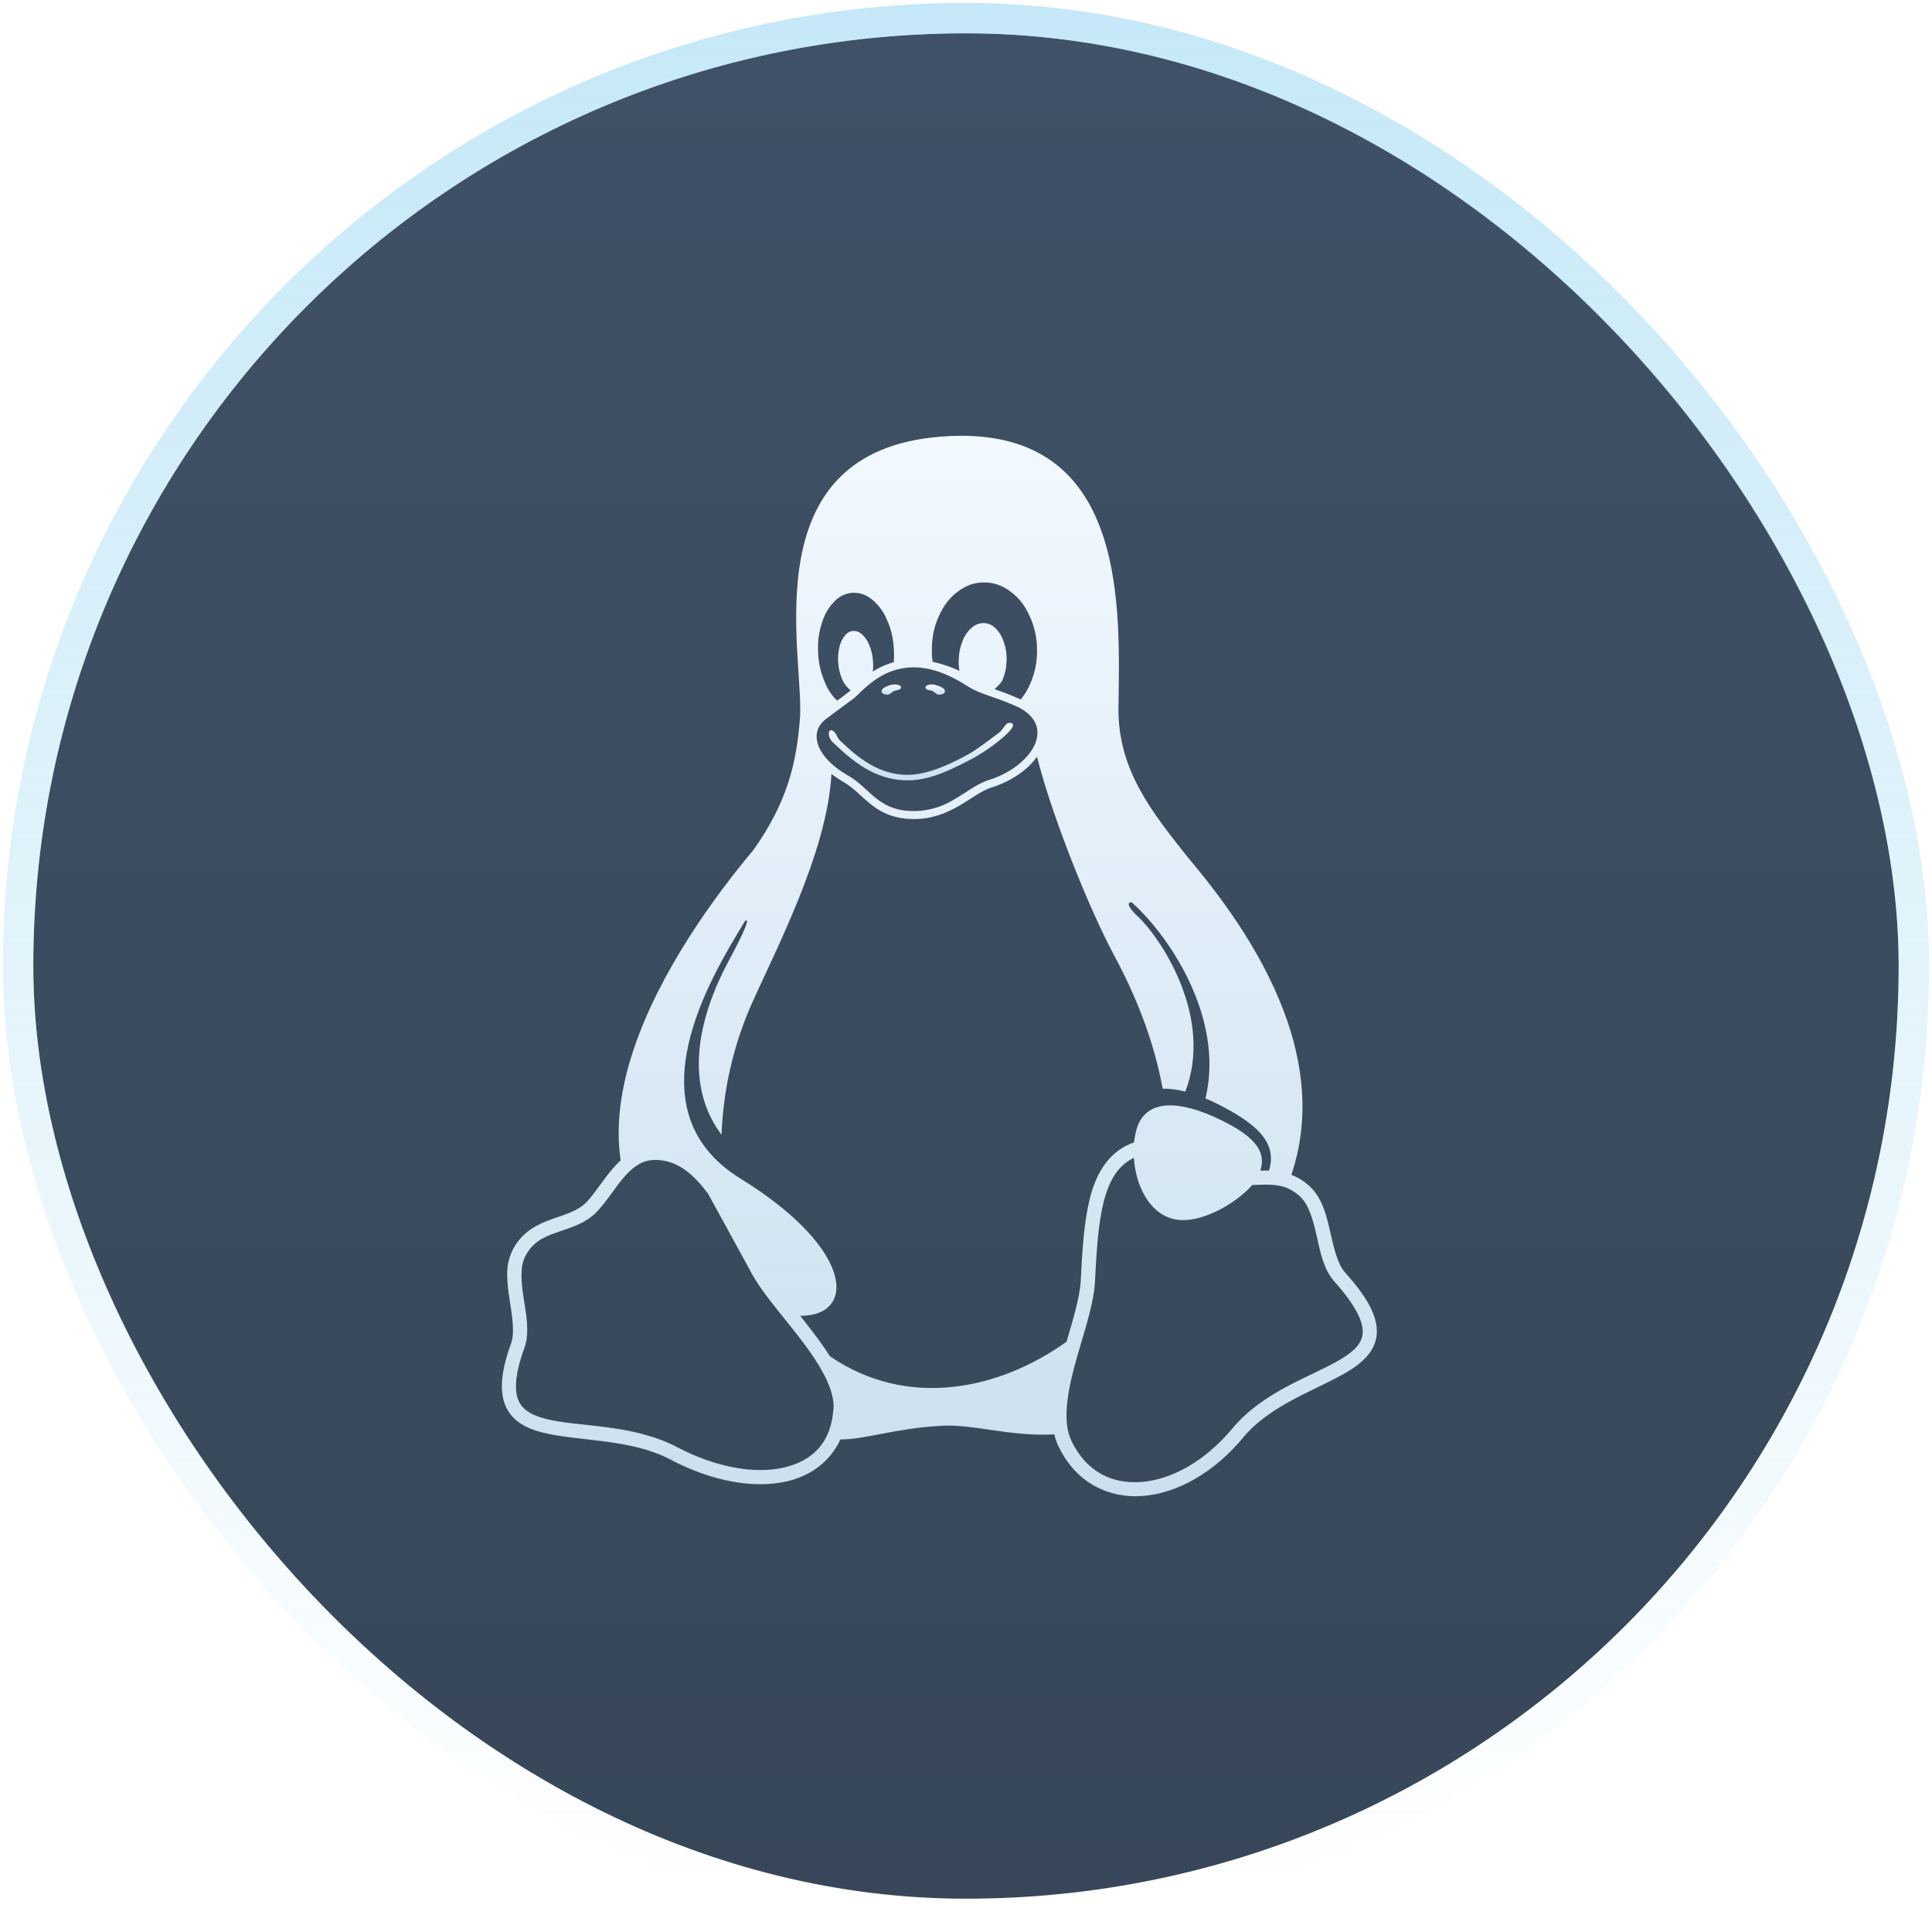 <?xml version="1.0" encoding="utf-8"?>
<svg xmlns="http://www.w3.org/2000/svg" fill="none" height="58" viewBox="0 0 58 58" width="58">
  <g filter="url(#filter0_b_487_2695)">
    <rect fill="url(#paint0_linear_487_2695)" height="56" rx="28" width="55.999" x="1" y="1"/>
    <rect height="56.913" rx="28.456" stroke="url(#paint1_linear_487_2695)" stroke-width="0.913" width="56.913" x="0.543" y="0.543"/>
    <g clip-path="url(#clip0_487_2695)">
      <path d="M29.222 22.757C28.643 23.058 27.964 23.427 27.245 23.427C26.525 23.427 25.955 23.094 25.548 22.768C25.341 22.607 25.175 22.446 25.049 22.328C24.831 22.156 24.858 21.915 24.947 21.923C25.097 21.942 25.119 22.14 25.215 22.228C25.342 22.348 25.501 22.502 25.696 22.657C26.083 22.963 26.598 23.262 27.245 23.262C27.891 23.262 28.643 22.883 29.103 22.625C29.362 22.478 29.693 22.217 29.964 22.017C30.171 21.866 30.163 21.683 30.334 21.702C30.504 21.723 30.378 21.904 30.139 22.113C29.857 22.359 29.549 22.575 29.222 22.757Z" fill="url(#paint2_linear_487_2695)"/>
      <path d="M40.378 38.199C40.152 37.943 40.045 37.471 39.931 36.969C39.816 36.467 39.687 35.927 39.276 35.576L39.273 35.574C39.124 35.443 38.953 35.34 38.768 35.268C39.34 33.571 39.117 31.879 38.538 30.352C37.831 28.475 36.592 26.841 35.648 25.724C34.591 24.388 33.557 23.12 33.577 21.247C33.61 18.389 33.89 13.088 28.867 13.082C28.654 13.082 28.441 13.091 28.229 13.109C22.615 13.56 24.105 19.498 24.021 21.486C23.919 22.94 23.624 24.087 22.625 25.509C21.453 26.905 19.8 29.167 19.017 31.52C18.647 32.632 18.472 33.763 18.633 34.836C18.583 34.882 18.535 34.929 18.488 34.978C18.144 35.346 17.89 35.793 17.605 36.093C17.34 36.359 16.963 36.458 16.547 36.607C16.132 36.757 15.677 36.976 15.399 37.508L15.398 37.511C15.277 37.75 15.218 38.015 15.226 38.283C15.226 38.529 15.263 38.779 15.299 39.018C15.376 39.517 15.454 39.989 15.35 40.309C15.022 41.208 14.981 41.83 15.212 42.281C15.444 42.734 15.919 42.933 16.458 43.045C17.535 43.27 18.993 43.214 20.142 43.824L20.241 43.638L20.144 43.826C21.375 44.47 22.623 44.698 23.618 44.472C24.341 44.306 24.925 43.875 25.228 43.214C26.006 43.211 26.86 42.881 28.229 42.806C29.157 42.731 30.318 43.136 31.65 43.061C31.685 43.207 31.738 43.349 31.808 43.482C32.324 44.516 33.285 44.99 34.309 44.91C35.333 44.83 36.425 44.224 37.307 43.174L37.145 43.038L37.307 43.172C38.146 42.152 39.541 41.73 40.466 41.172C40.927 40.893 41.301 40.542 41.332 40.035C41.36 39.528 41.063 38.959 40.378 38.199ZM27.976 19.534C27.971 19.16 28.033 18.84 28.176 18.515C28.32 18.19 28.496 17.955 28.746 17.766C28.996 17.576 29.243 17.488 29.533 17.485H29.547C29.832 17.485 30.076 17.57 30.326 17.751C30.579 17.936 30.762 18.167 30.908 18.489C31.057 18.807 31.133 19.153 31.133 19.503C31.136 19.878 31.072 20.197 30.93 20.522C30.858 20.694 30.762 20.854 30.644 20.999L30.526 20.946C30.384 20.885 30.26 20.836 30.149 20.793C30.037 20.75 29.951 20.723 29.861 20.691C29.926 20.613 30.055 20.519 30.101 20.402C30.174 20.227 30.213 20.039 30.216 19.849L30.219 19.824C30.225 19.641 30.198 19.459 30.139 19.286C30.079 19.106 30.002 18.976 29.892 18.867C29.783 18.759 29.671 18.709 29.537 18.706H29.52C29.392 18.707 29.269 18.756 29.174 18.843C29.05 18.951 28.955 19.088 28.897 19.242C28.825 19.418 28.786 19.606 28.783 19.797L28.781 19.82C28.778 19.927 28.785 20.034 28.803 20.139C28.545 20.019 28.274 19.928 27.996 19.867C27.983 19.766 27.976 19.665 27.974 19.564V19.534H27.976ZM24.562 19.616C24.543 19.294 24.576 19.017 24.664 18.73C24.752 18.443 24.871 18.234 25.043 18.064C25.186 17.905 25.386 17.809 25.599 17.796H25.646C25.834 17.796 26.005 17.86 26.18 17.998C26.38 18.164 26.536 18.377 26.632 18.619C26.753 18.891 26.817 19.165 26.834 19.487V19.491C26.843 19.619 26.842 19.749 26.831 19.878C26.794 19.887 26.758 19.9 26.723 19.911C26.519 19.982 26.356 20.06 26.2 20.163C26.216 20.05 26.218 19.936 26.205 19.822V19.803C26.191 19.653 26.154 19.506 26.097 19.366C26.05 19.242 25.975 19.131 25.877 19.043C25.794 18.972 25.718 18.939 25.634 18.941L25.607 18.942C25.509 18.95 25.431 18.996 25.357 19.089C25.276 19.193 25.221 19.315 25.196 19.444C25.16 19.597 25.15 19.755 25.166 19.911L25.167 19.93C25.183 20.095 25.216 20.232 25.274 20.369C25.328 20.509 25.42 20.633 25.538 20.726C25.444 20.798 25.382 20.85 25.306 20.906L25.131 21.035C24.972 20.881 24.848 20.695 24.766 20.49C24.645 20.215 24.576 19.92 24.562 19.62V19.616ZM24.809 21.574C25.107 21.351 25.31 21.201 25.449 21.099C25.586 20.999 25.642 20.962 25.684 20.921C25.907 20.71 26.262 20.324 26.799 20.139C26.982 20.076 27.189 20.036 27.42 20.034C27.858 20.032 28.388 20.176 29.028 20.589C29.421 20.844 29.727 20.866 30.432 21.168C30.771 21.306 30.972 21.49 31.069 21.679C31.166 21.871 31.169 22.078 31.088 22.296C30.924 22.732 30.405 23.192 29.676 23.42H29.674C29.318 23.535 29.009 23.792 28.644 24C28.243 24.25 27.775 24.371 27.304 24.346C27.099 24.337 26.898 24.293 26.708 24.214C26.554 24.145 26.409 24.055 26.278 23.948C26.022 23.739 25.796 23.478 25.466 23.285H25.463C24.933 22.982 24.643 22.634 24.551 22.331C24.46 22.03 24.546 21.772 24.809 21.574ZM25.017 42.327C24.943 43.321 24.384 43.861 23.524 44.059C22.666 44.255 21.502 44.059 20.341 43.451C19.055 42.771 17.525 42.838 16.544 42.632C16.054 42.53 15.734 42.375 15.586 42.088C15.439 41.801 15.436 41.301 15.748 40.45L15.75 40.446L15.751 40.443C15.906 39.966 15.791 39.445 15.718 38.954C15.643 38.465 15.607 38.02 15.772 37.709L15.774 37.706C15.989 37.293 16.302 37.145 16.691 37.006C17.081 36.866 17.541 36.756 17.907 36.391L17.909 36.389L17.91 36.387C18.248 36.032 18.501 35.586 18.797 35.268C19.047 35.002 19.297 34.824 19.674 34.822H19.689C19.754 34.822 19.824 34.827 19.899 34.84C20.399 34.914 20.835 35.267 21.257 35.836L22.47 38.05H22.472C22.793 38.724 23.476 39.469 24.054 40.226C24.631 40.983 25.079 41.744 25.021 42.326L25.017 42.327ZM24.917 40.717C24.751 40.461 24.574 40.211 24.387 39.97C24.268 39.812 24.146 39.657 24.022 39.502C24.263 39.502 24.468 39.464 24.634 39.388C24.73 39.347 24.817 39.288 24.89 39.213C24.963 39.138 25.02 39.049 25.057 38.951C25.201 38.565 25.057 38.022 24.599 37.4C24.137 36.778 23.36 36.077 22.22 35.377C21.381 34.854 20.913 34.215 20.693 33.52C20.474 32.824 20.504 32.074 20.673 31.331C20.997 29.905 21.833 28.522 22.365 27.651C22.508 27.546 22.416 27.847 21.825 28.944C21.297 29.947 20.308 32.262 21.661 34.068C21.71 32.752 22 31.456 22.518 30.245C23.269 28.544 24.836 25.591 24.96 23.238C25.025 23.285 25.247 23.434 25.344 23.49C25.634 23.659 25.847 23.908 26.127 24.133C26.409 24.359 26.758 24.554 27.288 24.584L27.436 24.589C27.982 24.589 28.407 24.41 28.762 24.208C29.147 23.988 29.456 23.742 29.746 23.648H29.748C30.364 23.454 30.852 23.114 31.131 22.716C31.612 24.606 32.725 27.334 33.44 28.667C33.82 29.373 34.578 30.875 34.904 32.684C35.111 32.678 35.339 32.708 35.584 32.77C36.439 30.549 34.86 28.16 34.137 27.493C33.844 27.21 33.831 27.082 33.975 27.088C34.758 27.784 35.788 29.178 36.162 30.755C36.333 31.474 36.369 32.23 36.188 32.976C36.277 33.013 36.368 33.052 36.46 33.097C37.832 33.767 38.34 34.349 38.095 35.142C38.015 35.139 37.936 35.141 37.859 35.142H37.837C38.036 34.513 37.597 34.047 36.422 33.516C35.205 32.981 34.236 33.033 34.072 34.12C34.06 34.178 34.051 34.236 34.045 34.294C33.954 34.326 33.863 34.366 33.771 34.415C33.201 34.73 32.887 35.297 32.714 35.994C32.542 36.69 32.491 37.531 32.443 38.477C32.413 38.953 32.218 39.597 32.02 40.277C30.031 41.707 27.265 42.323 24.917 40.717ZM40.246 40.808C39.412 41.313 37.928 41.754 36.982 42.901C36.159 43.882 35.158 44.419 34.276 44.489C33.392 44.559 32.631 44.193 32.182 43.29V43.289L32.18 43.284C31.902 42.753 32.018 41.916 32.252 41.033C32.486 40.15 32.824 39.243 32.87 38.506C32.917 37.562 32.97 36.735 33.129 36.099C33.288 35.463 33.537 35.032 33.978 34.79L34.04 34.758C34.089 35.576 34.494 36.41 35.209 36.59C35.99 36.796 37.117 36.124 37.593 35.576C37.689 35.573 37.781 35.566 37.872 35.565C38.289 35.555 38.638 35.579 38.998 35.892L38.999 35.893C39.275 36.126 39.405 36.568 39.518 37.062C39.631 37.556 39.722 38.093 40.063 38.477C40.716 39.204 40.927 39.695 40.91 40.008C40.892 40.324 40.666 40.556 40.246 40.808Z" fill="url(#paint3_linear_487_2695)"/>
      <path d="M27.783 20.65C27.807 20.726 27.931 20.713 28.003 20.75C28.066 20.782 28.116 20.854 28.187 20.855C28.254 20.857 28.358 20.831 28.367 20.764C28.38 20.675 28.251 20.619 28.166 20.587C28.06 20.546 27.923 20.525 27.823 20.581C27.8 20.594 27.775 20.624 27.783 20.65ZM27.05 20.65C27.025 20.726 26.901 20.713 26.829 20.75C26.767 20.782 26.716 20.854 26.646 20.855C26.579 20.857 26.474 20.831 26.465 20.764C26.453 20.675 26.582 20.619 26.665 20.587C26.772 20.546 26.909 20.525 27.011 20.581C27.035 20.594 27.058 20.624 27.05 20.65Z" fill="url(#paint4_linear_487_2695)"/>
    </g>
  </g>
  <defs>
    <filter color-interpolation-filters="sRGB" filterUnits="userSpaceOnUse" height="87.246" id="filter0_b_487_2695" width="87.245" x="-14.623" y="-14.623">
      <feFlood flood-opacity="0" result="BackgroundImageFix"/>
      <feGaussianBlur in="BackgroundImageFix" stdDeviation="7.355"/>
      <feComposite in2="SourceAlpha" operator="in" result="effect1_backgroundBlur_487_2695"/>
      <feBlend in="SourceGraphic" in2="effect1_backgroundBlur_487_2695" mode="normal" result="shape"/>
    </filter>
    <linearGradient gradientUnits="userSpaceOnUse" id="paint0_linear_487_2695" x1="29" x2="29" y1="1" y2="57">
      <stop stop-color="#3F5166"/>
      <stop offset="1" stop-color="#374759"/>
    </linearGradient>
    <linearGradient gradientUnits="userSpaceOnUse" id="paint1_linear_487_2695" x1="29" x2="29" y1="1" y2="57">
      <stop stop-color="#9AD7F2" stop-opacity="0.56"/>
      <stop offset="1" stop-color="#9AD7F2" stop-opacity="0"/>
    </linearGradient>
    <linearGradient gradientUnits="userSpaceOnUse" id="paint2_linear_487_2695" x1="27.647" x2="27.647" y1="21.7" y2="23.915">
      <stop stop-color="#F2F9FF"/>
      <stop offset="1" stop-color="#C0D8EB"/>
    </linearGradient>
    <linearGradient gradientUnits="userSpaceOnUse" id="paint3_linear_487_2695" x1="28.2" x2="28.2" y1="13.082" y2="53.918">
      <stop stop-color="#F2F9FF"/>
      <stop offset="1" stop-color="#C0D8EB"/>
    </linearGradient>
    <linearGradient gradientUnits="userSpaceOnUse" id="paint4_linear_487_2695" x1="27.416" x2="27.416" y1="20.547" y2="20.942">
      <stop stop-color="#F2F9FF"/>
      <stop offset="1" stop-color="#C0D8EB"/>
    </linearGradient>
    <clipPath id="clip0_487_2695">
      <rect fill="white" height="32" transform="translate(15 13)" width="26.4"/>
    </clipPath>
  </defs>
</svg>
